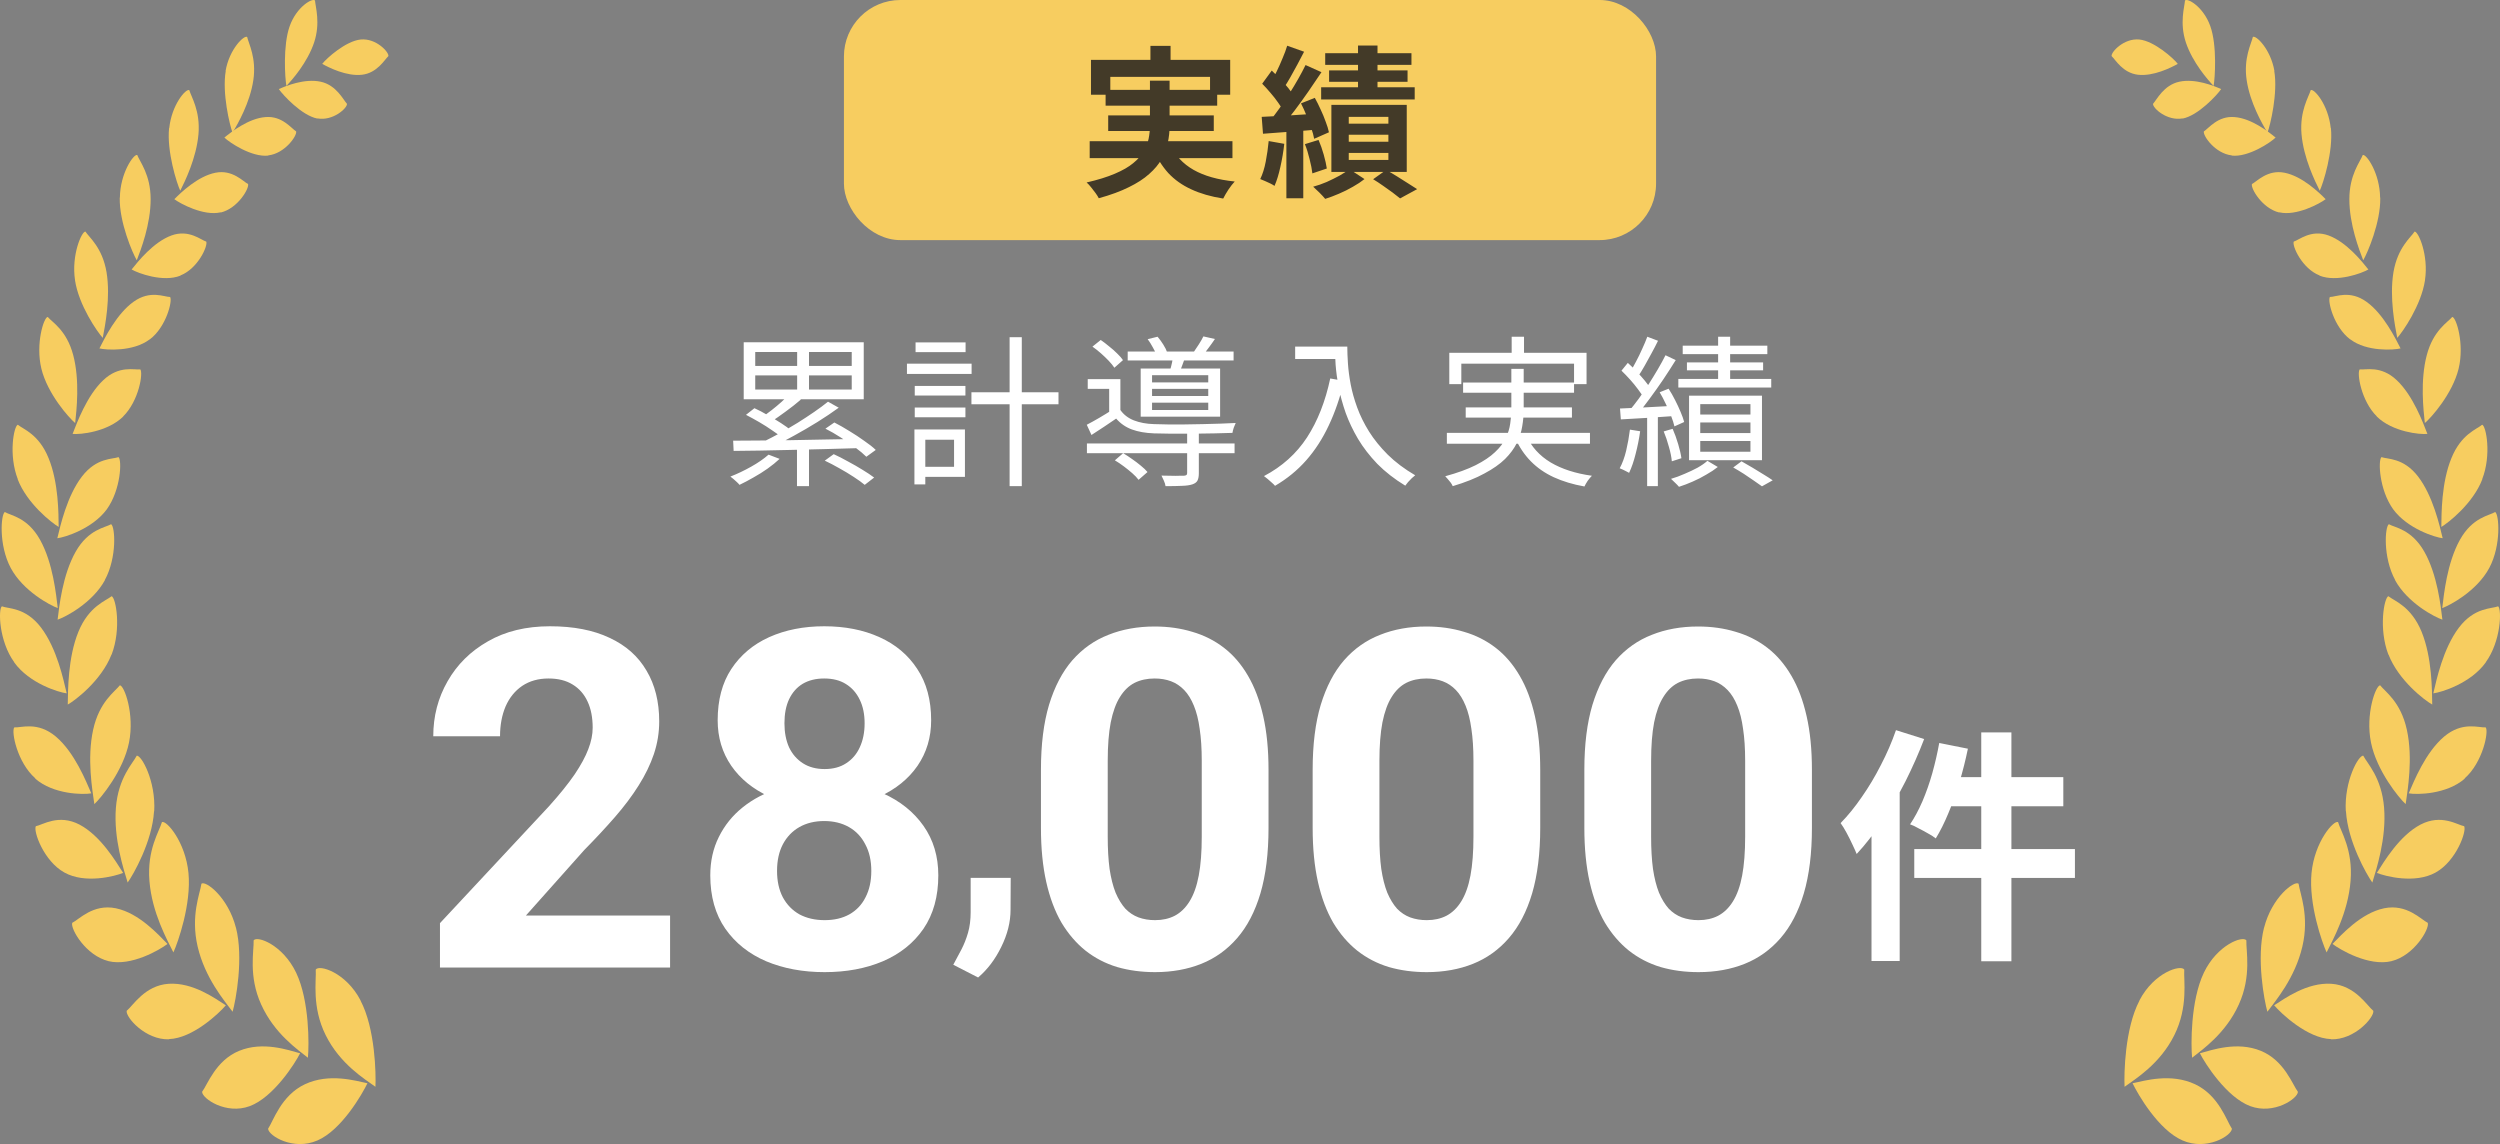 <svg width="354" height="162" viewBox="0 0 354 162" fill="none" xmlns="http://www.w3.org/2000/svg">
<rect x="0" y="0" width="354" height="162" fill="#808080" stroke="none"/>
<g clip-path="url(#clip0_1107_13482)">
<path d="M51.09 5.593C48.955 5.796 46.201 8.29 45.625 9.045C46.564 9.567 49.083 10.843 51.282 10.582C53.417 10.321 54.442 8.464 54.997 7.942C55.082 7.362 53.246 5.39 51.09 5.593Z" fill="#F7CD60"/>
<path d="M41.021 3.7C40.039 6.456 40.359 11.068 40.551 12.17C41.405 11.271 43.518 8.863 44.479 6.02C45.397 3.236 44.671 1.002 44.607 0.074C44.266 -0.332 42.003 0.944 41.021 3.7Z" fill="#F7CD60"/>
<path d="M44.949 16.793C42.729 16.358 40.061 13.457 39.484 12.616C40.509 12.152 43.156 11.079 45.419 11.572C47.639 12.065 48.6 14.124 49.133 14.705C49.176 15.314 47.148 17.17 44.928 16.764L44.949 16.793Z" fill="#F7CD60"/>
<path d="M31.965 10.046C31.431 13.15 32.52 17.704 32.925 18.778C33.651 17.588 35.402 14.543 35.871 11.352C36.341 8.219 35.209 6.188 34.996 5.231C34.569 4.941 32.477 6.942 31.943 10.046H31.965Z" fill="#F7CD60"/>
<path d="M37.986 22.032C35.637 22.293 32.478 20.175 31.773 19.479C32.734 18.696 35.189 16.752 37.601 16.578C39.95 16.375 41.273 18.203 41.935 18.609C42.084 19.218 40.334 21.742 37.986 22.003V22.032Z" fill="#F7CD60"/>
<path d="M23.943 18.129C23.601 21.436 25.032 25.961 25.523 27.005C26.184 25.7 27.807 22.393 28.105 18.999C28.383 15.692 27.081 13.72 26.803 12.762C26.334 12.501 24.306 14.822 23.964 18.158L23.943 18.129Z" fill="#F7CD60"/>
<path d="M31.263 30.061C28.85 30.641 25.477 28.814 24.688 28.204C25.627 27.247 28.018 24.956 30.494 24.462C32.928 23.969 34.422 25.71 35.127 26.058C35.319 26.667 33.675 29.51 31.263 30.09V30.061Z" fill="#F7CD60"/>
<path d="M16.955 28.008C16.891 31.489 18.769 35.84 19.367 36.855C19.943 35.376 21.331 31.779 21.331 28.211C21.331 24.73 19.794 22.903 19.431 21.945C18.94 21.771 17.019 24.498 16.976 27.979L16.955 28.008Z" fill="#F7CD60"/>
<path d="M25.557 39.028C23.102 40.014 19.516 38.679 18.641 38.157C19.537 37.026 21.736 34.27 24.276 33.342C26.753 32.443 28.439 33.98 29.208 34.212C29.464 34.822 28.012 38.041 25.557 38.999V39.028Z" fill="#F7CD60"/>
<path d="M10.623 39.693C11.156 43.232 13.782 47.003 14.55 47.844C14.871 46.162 15.682 42.13 15.084 38.533C14.486 35.023 12.629 33.63 12.095 32.789C11.562 32.76 10.089 36.125 10.623 39.664V39.693Z" fill="#F7CD60"/>
<path d="M21.187 48.058C18.86 49.828 15.039 49.567 14.078 49.335C14.804 47.913 16.512 44.432 18.924 42.721C21.272 41.038 23.258 42.054 24.09 42.054C24.453 42.576 23.535 46.318 21.208 48.058H21.187Z" fill="#F7CD60"/>
<path d="M5.861 52.214C6.736 55.782 9.767 59.176 10.643 59.901C10.835 58.132 11.326 53.896 10.365 50.27C9.426 46.731 7.376 45.629 6.757 44.875C6.202 44.933 5.007 48.675 5.861 52.214Z" fill="#F7CD60"/>
<path d="M17.454 58.974C15.213 61.178 11.306 61.556 10.281 61.44C10.9 59.844 12.309 56.015 14.615 53.84C16.878 51.693 19.034 52.418 19.866 52.302C20.293 52.795 19.674 56.769 17.433 58.974H17.454Z" fill="#F7CD60"/>
<path d="M2.501 67.857C3.824 71.309 7.325 74.035 8.307 74.615C8.286 72.759 8.307 68.35 6.877 64.869C5.49 61.446 3.269 60.779 2.522 60.141C1.967 60.315 1.177 64.405 2.522 67.857H2.501Z" fill="#F7CD60"/>
<path d="M15.119 72.124C13.091 74.879 9.163 76.098 8.117 76.214C8.544 74.444 9.483 70.238 11.597 67.482C13.668 64.785 15.93 65.046 16.784 64.727C17.275 65.133 17.126 69.339 15.119 72.124Z" fill="#F7CD60"/>
<path d="M1.517 80.419C3.268 83.697 7.111 85.728 8.178 86.105C7.943 84.19 7.516 79.752 5.68 76.445C3.887 73.225 1.517 73.022 0.685 72.5C0.13 72.819 -0.212 77.17 1.517 80.419Z" fill="#F7CD60"/>
<path d="M14.859 82.146C13.088 85.395 9.224 87.396 8.156 87.744C8.391 85.83 8.861 81.391 10.718 78.114C12.533 74.923 14.902 74.72 15.735 74.227C16.29 74.546 16.61 78.897 14.838 82.146H14.859Z" fill="#F7CD60"/>
<path d="M4.987 110.25C7.57 112.512 11.797 112.541 12.928 112.338C12.181 110.627 10.58 106.566 7.912 104.303C5.307 102.099 2.959 103.085 2.02 102.998C1.572 103.578 2.426 107.958 5.009 110.221L4.987 110.25Z" fill="#F7CD60"/>
<path d="M18.27 105.132C17.459 109.164 14.3 112.993 13.36 113.864C13.083 111.92 12.293 107.424 13.19 103.334C14.065 99.331 16.285 97.938 16.968 97.039C17.587 97.039 19.081 101.1 18.27 105.132Z" fill="#F7CD60"/>
<path d="M2.015 93.8C4.171 96.787 8.313 98.035 9.444 98.18C8.996 96.294 8.078 91.856 5.815 88.868C3.616 85.968 1.183 86.229 0.265 85.852C-0.269 86.287 -0.141 90.812 2.015 93.771V93.8Z" fill="#F7CD60"/>
<path d="M15.785 92.689C14.354 96.373 10.64 99.187 9.594 99.767C9.636 97.766 9.594 93.153 11.109 89.44C12.604 85.814 14.995 85.089 15.806 84.422C16.404 84.625 17.215 89.005 15.806 92.689H15.785Z" fill="#F7CD60"/>
<path d="M9.11 123.544C12.056 125.198 16.304 124.066 17.435 123.602C16.432 122.036 14.276 118.352 11.245 116.756C8.277 115.219 6.036 116.815 5.075 116.989C4.691 117.685 6.185 121.92 9.11 123.544Z" fill="#F7CD60"/>
<path d="M21.812 114.873C21.556 119.166 18.888 123.836 18.076 124.968C17.5 123.053 16.07 118.76 16.411 114.38C16.753 110.087 18.802 108.114 19.357 107.012C19.998 106.867 22.09 110.58 21.834 114.902L21.812 114.873Z" fill="#F7CD60"/>
<path d="M15.35 136.098C18.574 136.882 22.651 134.474 23.718 133.662C22.459 132.385 19.726 129.31 16.418 128.614C13.173 127.947 11.187 130.21 10.227 130.674C9.949 131.515 12.148 135.315 15.371 136.098H15.35Z" fill="#F7CD60"/>
<path d="M26.687 123.607C27.114 128.016 25.193 133.47 24.552 134.862C23.677 133.093 21.521 129.264 21.158 124.738C20.795 120.329 22.567 117.689 22.93 116.413C23.549 116.094 26.26 119.198 26.687 123.607Z" fill="#F7CD60"/>
<path d="M23.934 147.137C27.307 147.021 31.043 143.453 31.982 142.351C30.53 141.423 27.328 139.073 23.87 139.305C20.497 139.537 18.832 142.409 17.935 143.134C17.786 144.033 20.582 147.282 23.955 147.166L23.934 147.137Z" fill="#F7CD60"/>
<path d="M33.409 131.342C34.519 135.664 33.388 141.669 32.939 143.264C31.787 141.727 29.033 138.507 27.987 134.04C26.962 129.66 28.328 126.527 28.52 125.134C29.097 124.641 32.299 127.02 33.409 131.371V131.342Z" fill="#F7CD60"/>
<path d="M35.363 156.629C38.715 155.382 41.767 150.596 42.493 149.145C40.871 148.71 37.263 147.405 33.869 148.797C30.538 150.161 29.386 153.583 28.617 154.599C28.617 155.556 32.011 157.877 35.363 156.629Z" fill="#F7CD60"/>
<path d="M41.935 137.738C43.835 141.712 43.771 148.036 43.6 149.776C42.17 148.645 38.84 146.353 36.982 142.234C35.147 138.202 35.979 134.605 35.915 133.155C36.406 132.459 40.035 133.764 41.935 137.738Z" fill="#F7CD60"/>
<path d="M44.963 161.481C48.379 160.002 51.303 154.896 52.029 153.388C50.343 153.04 46.628 151.908 43.17 153.533C39.797 155.128 38.708 158.725 37.961 159.828C38.004 160.814 41.547 162.989 44.963 161.481Z" fill="#F7CD60"/>
<path d="M51.049 141.677C53.141 145.651 53.247 152.091 53.162 153.89C51.646 152.787 48.167 150.699 46.117 146.58C44.111 142.548 44.815 138.806 44.708 137.297C45.178 136.543 48.978 137.674 51.049 141.648V141.677Z" fill="#F7CD60"/>
</g>
<rect x="119.5" width="115" height="34" rx="8" fill="#F7CD60"/>
<path d="M162.901 6.496H165.753V10.153H162.901V6.496ZM154.483 8.474H174.194V13.419H171.342V10.889H157.22V13.419H154.483V8.474ZM156.553 12.729H172.354V14.96H156.553V12.729ZM154.299 19.997H174.516V22.389H154.299V19.997ZM156.921 16.34H171.871V18.548H156.921V16.34ZM165.707 20.48C166.397 21.998 167.493 23.186 168.996 24.045C170.499 24.904 172.446 25.456 174.838 25.701C174.562 25.992 174.263 26.376 173.941 26.851C173.634 27.326 173.389 27.748 173.205 28.116C171.457 27.84 169.947 27.403 168.674 26.805C167.401 26.222 166.32 25.456 165.431 24.505C164.557 23.539 163.829 22.374 163.246 21.009L165.707 20.48ZM162.832 11.418H165.615V17.812C165.615 18.609 165.531 19.407 165.362 20.204C165.209 21.001 164.917 21.776 164.488 22.527C164.074 23.263 163.484 23.968 162.717 24.643C161.966 25.318 161.007 25.939 159.842 26.506C158.677 27.089 157.258 27.61 155.587 28.07C155.48 27.855 155.326 27.61 155.127 27.334C154.943 27.073 154.736 26.805 154.506 26.529C154.291 26.253 154.077 26.023 153.862 25.839C155.457 25.471 156.791 25.057 157.864 24.597C158.953 24.137 159.819 23.639 160.463 23.102C161.122 22.565 161.621 22.006 161.958 21.423C162.295 20.825 162.525 20.227 162.648 19.629C162.771 19.016 162.832 18.395 162.832 17.766V11.418ZM192.295 6.45H195.055V13.81H192.295V6.45ZM187.649 7.531H199.862V9.187H187.649V7.531ZM188.201 9.969H199.31V11.579H188.201V9.969ZM187.074 12.361H200.322V14.086H187.074V12.361ZM190.984 19.077V20.066H196.596V19.077H190.984ZM190.984 21.653V22.642H196.596V21.653H190.984ZM190.984 16.547V17.513H196.596V16.547H190.984ZM188.523 14.845H199.195V24.344H188.523V14.845ZM194.434 25.379L196.274 24.068C196.78 24.344 197.301 24.651 197.838 24.988C198.39 25.325 198.911 25.655 199.402 25.977C199.893 26.284 200.314 26.552 200.667 26.782L198.252 28.093C197.976 27.863 197.623 27.587 197.194 27.265C196.765 26.958 196.312 26.636 195.837 26.299C195.362 25.962 194.894 25.655 194.434 25.379ZM191.076 23.953L193.215 25.356C192.755 25.724 192.211 26.084 191.582 26.437C190.953 26.805 190.294 27.135 189.604 27.426C188.929 27.717 188.278 27.963 187.649 28.162C187.45 27.917 187.181 27.625 186.844 27.288C186.522 26.966 186.223 26.682 185.947 26.437C186.576 26.268 187.212 26.046 187.856 25.77C188.5 25.479 189.106 25.18 189.673 24.873C190.24 24.551 190.708 24.244 191.076 23.953ZM182.267 6.473L184.659 7.324C184.352 7.922 184.03 8.535 183.693 9.164C183.356 9.777 183.026 10.375 182.704 10.958C182.382 11.525 182.075 12.024 181.784 12.453L179.944 11.694C180.22 11.219 180.504 10.682 180.795 10.084C181.086 9.486 181.362 8.865 181.623 8.221C181.899 7.577 182.114 6.994 182.267 6.473ZM184.866 9.21L187.12 10.222C186.553 11.081 185.939 11.985 185.28 12.936C184.621 13.887 183.961 14.799 183.302 15.673C182.643 16.547 182.014 17.314 181.416 17.973L179.829 17.099C180.258 16.578 180.703 15.995 181.163 15.351C181.638 14.692 182.098 14.009 182.543 13.304C183.003 12.583 183.432 11.87 183.831 11.165C184.23 10.46 184.575 9.808 184.866 9.21ZM178.725 11.855L180.082 9.992C180.465 10.36 180.864 10.759 181.278 11.188C181.692 11.617 182.075 12.047 182.428 12.476C182.781 12.905 183.041 13.304 183.21 13.672L181.738 15.765C181.569 15.397 181.316 14.983 180.979 14.523C180.657 14.063 180.297 13.603 179.898 13.143C179.499 12.668 179.108 12.238 178.725 11.855ZM184.222 14.638L186.177 13.856C186.468 14.377 186.744 14.929 187.005 15.512C187.281 16.095 187.519 16.67 187.718 17.237C187.933 17.789 188.086 18.287 188.178 18.732L186.085 19.652C186.008 19.207 185.87 18.701 185.671 18.134C185.487 17.551 185.265 16.961 185.004 16.363C184.759 15.75 184.498 15.175 184.222 14.638ZM178.656 16.547C179.683 16.501 180.895 16.44 182.29 16.363C183.685 16.271 185.104 16.179 186.545 16.087L186.591 18.341C185.226 18.464 183.862 18.571 182.497 18.663C181.148 18.755 179.929 18.847 178.84 18.939L178.656 16.547ZM184.774 20.411L186.706 19.813C186.982 20.442 187.227 21.139 187.442 21.906C187.657 22.673 187.802 23.324 187.879 23.861L185.832 24.551C185.771 23.984 185.64 23.317 185.441 22.55C185.257 21.768 185.035 21.055 184.774 20.411ZM179.645 19.974L181.853 20.365C181.73 21.469 181.546 22.558 181.301 23.631C181.071 24.689 180.795 25.586 180.473 26.322C180.32 26.215 180.12 26.1 179.875 25.977C179.63 25.854 179.377 25.739 179.116 25.632C178.855 25.509 178.633 25.417 178.449 25.356C178.786 24.666 179.047 23.838 179.231 22.872C179.415 21.906 179.553 20.94 179.645 19.974ZM182.152 17.789H184.544V28.07H182.152V17.789Z" fill="#433A28"/>
<path d="M112.876 49.06H114.555V55.799H112.876V49.06ZM112.853 62.883H114.555V68.84H112.853V62.883ZM111.818 55.822L113.405 56.581C112.746 57.148 112.025 57.716 111.243 58.283C110.476 58.85 109.771 59.341 109.127 59.755L107.908 59.065C108.337 58.774 108.79 58.444 109.265 58.076C109.756 57.693 110.223 57.302 110.668 56.903C111.113 56.504 111.496 56.144 111.818 55.822ZM117.246 56.88L118.764 57.731C117.859 58.39 116.855 59.065 115.751 59.755C114.662 60.43 113.558 61.074 112.439 61.687C111.335 62.3 110.285 62.845 109.288 63.32L108.161 62.515C108.882 62.162 109.648 61.764 110.461 61.319C111.289 60.859 112.117 60.376 112.945 59.87C113.773 59.349 114.555 58.835 115.291 58.329C116.027 57.823 116.679 57.34 117.246 56.88ZM105.631 58.743L106.827 57.8C107.44 58.076 108.069 58.406 108.713 58.789C109.372 59.157 110.001 59.533 110.599 59.916C111.197 60.299 111.688 60.66 112.071 60.997L110.783 62.009C110.415 61.687 109.94 61.334 109.357 60.951C108.79 60.552 108.176 60.161 107.517 59.778C106.858 59.395 106.229 59.05 105.631 58.743ZM116.878 60.698L118.143 59.824C118.833 60.177 119.546 60.583 120.282 61.043C121.018 61.488 121.716 61.948 122.375 62.423C123.05 62.883 123.594 63.312 124.008 63.711L122.674 64.677C122.275 64.278 121.754 63.841 121.11 63.366C120.466 62.891 119.776 62.415 119.04 61.94C118.304 61.465 117.583 61.051 116.878 60.698ZM116.786 65.229L118.051 64.309C118.695 64.6 119.37 64.945 120.075 65.344C120.796 65.727 121.478 66.118 122.122 66.517C122.781 66.916 123.333 67.284 123.778 67.621L122.444 68.656C122.045 68.319 121.524 67.943 120.88 67.529C120.251 67.115 119.577 66.709 118.856 66.31C118.135 65.896 117.445 65.536 116.786 65.229ZM103.814 62.4C104.887 62.4 106.099 62.392 107.448 62.377C108.813 62.362 110.269 62.346 111.818 62.331C113.382 62.3 114.984 62.27 116.625 62.239C118.281 62.208 119.929 62.178 121.57 62.147L121.478 63.458C119.868 63.504 118.25 63.55 116.625 63.596C115.015 63.627 113.436 63.665 111.887 63.711C110.354 63.742 108.905 63.772 107.54 63.803C106.175 63.818 104.956 63.834 103.883 63.849L103.814 62.4ZM108.828 64.378L110.392 64.976C109.901 65.436 109.334 65.896 108.69 66.356C108.061 66.801 107.402 67.215 106.712 67.598C106.022 67.997 105.355 68.349 104.711 68.656C104.634 68.549 104.512 68.418 104.343 68.265C104.19 68.112 104.029 67.966 103.86 67.828C103.691 67.69 103.546 67.575 103.423 67.483C104.404 67.1 105.386 66.632 106.367 66.08C107.348 65.528 108.169 64.961 108.828 64.378ZM106.942 53.154V55.155H120.604V53.154H106.942ZM106.942 49.842V51.82H120.604V49.842H106.942ZM105.309 48.462H122.306V56.535H105.309V48.462ZM137.555 55.546H149.883V57.248H137.555V55.546ZM142.96 47.749H144.685V68.84H142.96V47.749ZM129.528 54.649H136.704V56.006H129.528V54.649ZM129.643 48.485H136.727V49.865H129.643V48.485ZM129.528 57.708H136.704V59.088H129.528V57.708ZM128.424 51.498H137.578V52.947H128.424V51.498ZM130.333 60.813H136.635V67.529H130.333V66.103H135.094V62.262H130.333V60.813ZM129.482 60.813H131.023V68.587H129.482V60.813ZM153.908 62.791H174.815V64.171H153.908V62.791ZM159.681 49.773H174.677V51.038H159.681V49.773ZM168.099 61.204H169.755V67C169.755 67.445 169.694 67.79 169.571 68.035C169.448 68.28 169.203 68.464 168.835 68.587C168.467 68.71 167.976 68.779 167.363 68.794C166.765 68.825 165.991 68.84 165.04 68.84C165.009 68.61 164.933 68.357 164.81 68.081C164.703 67.82 164.588 67.575 164.465 67.345C164.956 67.36 165.416 67.368 165.845 67.368C166.274 67.383 166.642 67.383 166.949 67.368C167.271 67.368 167.493 67.368 167.616 67.368C167.815 67.353 167.946 67.314 168.007 67.253C168.068 67.207 168.099 67.115 168.099 66.977V61.204ZM157.864 65.183L159.037 64.171C159.451 64.416 159.873 64.692 160.302 64.999C160.747 65.306 161.161 65.62 161.544 65.942C161.943 66.264 162.257 66.563 162.487 66.839L161.222 67.943C161.007 67.652 160.708 67.337 160.325 67C159.957 66.678 159.558 66.356 159.129 66.034C158.7 65.712 158.278 65.428 157.864 65.183ZM154.69 49.083L155.863 48.14C156.246 48.401 156.637 48.7 157.036 49.037C157.45 49.359 157.833 49.696 158.186 50.049C158.539 50.386 158.815 50.701 159.014 50.992L157.795 52.073C157.596 51.766 157.327 51.437 156.99 51.084C156.653 50.731 156.285 50.379 155.886 50.026C155.487 49.673 155.089 49.359 154.69 49.083ZM162.51 48.025L163.913 47.68C164.189 48.002 164.457 48.37 164.718 48.784C164.979 49.198 165.163 49.566 165.27 49.888L163.775 50.302C163.668 49.995 163.491 49.627 163.246 49.198C163.016 48.769 162.771 48.378 162.51 48.025ZM163.131 55.063V56.075H171.089V55.063H163.131ZM163.131 57.018V58.053H171.089V57.018H163.131ZM163.131 53.131V54.143H171.089V53.131H163.131ZM161.521 52.188H172.768V58.996H161.521V52.188ZM158.646 53.683V58.628H157.059V55.063H154.023V53.683H158.646ZM166.167 50.233L167.892 50.394C167.739 50.823 167.585 51.245 167.432 51.659C167.294 52.058 167.164 52.403 167.041 52.694L165.661 52.487C165.768 52.15 165.868 51.766 165.96 51.337C166.052 50.908 166.121 50.54 166.167 50.233ZM170.399 47.634L172.032 48.002C171.756 48.416 171.472 48.815 171.181 49.198C170.905 49.581 170.637 49.919 170.376 50.21L169.019 49.865C169.249 49.543 169.494 49.175 169.755 48.761C170.031 48.332 170.246 47.956 170.399 47.634ZM158.646 58.053C159.106 58.712 159.742 59.203 160.555 59.525C161.383 59.847 162.326 60.023 163.384 60.054C163.921 60.069 164.565 60.085 165.316 60.1C166.067 60.1 166.88 60.1 167.754 60.1C168.628 60.085 169.502 60.069 170.376 60.054C171.265 60.039 172.101 60.016 172.883 59.985C173.68 59.954 174.378 59.924 174.976 59.893C174.899 60.062 174.807 60.284 174.7 60.56C174.608 60.836 174.547 61.081 174.516 61.296C173.811 61.327 172.967 61.35 171.986 61.365C171.005 61.38 169.977 61.396 168.904 61.411C167.846 61.411 166.834 61.411 165.868 61.411C164.902 61.396 164.082 61.38 163.407 61.365C162.196 61.319 161.153 61.135 160.279 60.813C159.405 60.491 158.661 59.977 158.048 59.272C157.496 59.655 156.929 60.039 156.346 60.422C155.763 60.805 155.165 61.196 154.552 61.595L153.885 60.146C154.422 59.87 155.004 59.548 155.633 59.18C156.262 58.812 156.875 58.436 157.473 58.053H158.646ZM183.394 49.083H189.903V50.831H183.394V49.083ZM189.029 49.083H190.777C190.777 49.758 190.808 50.555 190.869 51.475C190.93 52.395 191.061 53.384 191.26 54.442C191.459 55.485 191.766 56.573 192.18 57.708C192.594 58.843 193.154 59.977 193.859 61.112C194.564 62.231 195.446 63.32 196.504 64.378C197.577 65.436 198.873 66.41 200.391 67.299C200.268 67.406 200.107 67.544 199.908 67.713C199.724 67.897 199.548 68.081 199.379 68.265C199.226 68.464 199.095 68.633 198.988 68.771C197.455 67.836 196.136 66.808 195.032 65.689C193.943 64.554 193.031 63.374 192.295 62.147C191.574 60.92 190.992 59.694 190.547 58.467C190.118 57.225 189.788 56.029 189.558 54.879C189.343 53.714 189.198 52.633 189.121 51.636C189.06 50.639 189.029 49.788 189.029 49.083ZM188.362 53.591L190.317 53.936C189.765 56.267 189.044 58.367 188.155 60.238C187.281 62.109 186.215 63.757 184.958 65.183C183.716 66.594 182.244 67.797 180.542 68.794C180.45 68.671 180.304 68.526 180.105 68.357C179.921 68.188 179.722 68.012 179.507 67.828C179.308 67.659 179.131 67.521 178.978 67.414C181.539 66.065 183.57 64.24 185.073 61.94C186.576 59.625 187.672 56.842 188.362 53.591ZM214.053 47.68H215.801V51.038H214.053V47.68ZM205.221 49.957H224.656V54.396H222.885V51.498H206.923V54.396H205.221V49.957ZM207.176 54.166H222.885V55.615H207.176V54.166ZM204.876 61.296H225.139V62.837H204.876V61.296ZM207.544 57.685H222.586V59.134H207.544V57.685ZM216.123 61.664C216.844 63.259 217.994 64.531 219.573 65.482C221.152 66.417 223.1 67.046 225.415 67.368C225.231 67.552 225.032 67.79 224.817 68.081C224.618 68.388 224.464 68.656 224.357 68.886C222.732 68.595 221.283 68.158 220.01 67.575C218.753 66.992 217.672 66.241 216.767 65.321C215.862 64.401 215.126 63.305 214.559 62.032L216.123 61.664ZM214.007 52.234H215.755V57.984C215.755 58.766 215.686 59.556 215.548 60.353C215.425 61.15 215.172 61.94 214.789 62.722C214.406 63.504 213.846 64.263 213.11 64.999C212.374 65.72 211.4 66.402 210.189 67.046C208.993 67.705 207.498 68.303 205.704 68.84C205.658 68.717 205.574 68.564 205.451 68.38C205.328 68.211 205.19 68.043 205.037 67.874C204.899 67.705 204.769 67.56 204.646 67.437C206.379 66.962 207.812 66.44 208.947 65.873C210.097 65.29 211.009 64.677 211.684 64.033C212.374 63.389 212.88 62.73 213.202 62.055C213.539 61.365 213.754 60.675 213.846 59.985C213.953 59.295 214.007 58.62 214.007 57.961V52.234ZM243.286 47.68H244.988V54.672H243.286V47.68ZM238.272 48.945H250.255V50.141H238.272V48.945ZM238.87 51.314H249.657V52.441H238.87V51.314ZM237.651 53.66H250.807V54.879H237.651V53.66ZM240.756 59.824V61.319H247.863V59.824H240.756ZM240.756 62.446V63.964H247.863V62.446H240.756ZM240.756 57.225V58.697H247.863V57.225H240.756ZM239.169 56.029H249.496V65.16H239.169V56.029ZM245.425 66.195L246.598 65.321C247.119 65.612 247.648 65.919 248.185 66.241C248.722 66.563 249.235 66.877 249.726 67.184C250.232 67.491 250.661 67.767 251.014 68.012L249.496 68.863C249.174 68.633 248.791 68.365 248.346 68.058C247.901 67.751 247.426 67.429 246.92 67.092C246.414 66.77 245.916 66.471 245.425 66.195ZM241.768 65.252L243.24 66.126C242.78 66.494 242.236 66.854 241.607 67.207C240.994 67.575 240.35 67.905 239.675 68.196C239.016 68.487 238.372 68.733 237.743 68.932C237.605 68.763 237.421 68.572 237.191 68.357C236.976 68.142 236.785 67.958 236.616 67.805C237.245 67.621 237.889 67.383 238.548 67.092C239.207 66.816 239.821 66.525 240.388 66.218C240.955 65.896 241.415 65.574 241.768 65.252ZM233.258 47.68L234.776 48.255C234.5 48.822 234.193 49.413 233.856 50.026C233.534 50.639 233.204 51.237 232.867 51.82C232.545 52.387 232.238 52.886 231.947 53.315L230.751 52.786C231.042 52.341 231.341 51.82 231.648 51.222C231.97 50.624 232.269 50.011 232.545 49.382C232.836 48.753 233.074 48.186 233.258 47.68ZM235.834 50.302L237.283 50.992C236.762 51.835 236.179 52.74 235.535 53.706C234.891 54.657 234.239 55.577 233.58 56.466C232.936 57.355 232.323 58.13 231.74 58.789L230.682 58.191C231.111 57.685 231.564 57.11 232.039 56.466C232.514 55.807 232.982 55.124 233.442 54.419C233.902 53.698 234.339 52.985 234.753 52.28C235.167 51.575 235.527 50.915 235.834 50.302ZM229.601 52.487L230.498 51.383C230.912 51.751 231.326 52.157 231.74 52.602C232.169 53.047 232.56 53.484 232.913 53.913C233.266 54.342 233.542 54.733 233.741 55.086L232.775 56.374C232.576 56.006 232.3 55.592 231.947 55.132C231.61 54.672 231.234 54.212 230.82 53.752C230.406 53.292 230 52.87 229.601 52.487ZM235.006 55.546L236.271 55.04C236.593 55.531 236.9 56.067 237.191 56.65C237.482 57.217 237.743 57.777 237.973 58.329C238.203 58.866 238.372 59.341 238.479 59.755L237.099 60.376C237.007 59.962 236.854 59.479 236.639 58.927C236.424 58.36 236.171 57.785 235.88 57.202C235.604 56.604 235.313 56.052 235.006 55.546ZM229.394 57.846C230.391 57.8 231.571 57.746 232.936 57.685C234.316 57.608 235.727 57.532 237.168 57.455V58.904C235.788 58.996 234.431 59.088 233.097 59.18C231.763 59.257 230.567 59.326 229.509 59.387L229.394 57.846ZM235.581 61.089L236.846 60.721C237.137 61.38 237.398 62.101 237.628 62.883C237.858 63.65 238.011 64.317 238.088 64.884L236.731 65.321C236.685 64.754 236.547 64.071 236.317 63.274C236.102 62.477 235.857 61.748 235.581 61.089ZM230.797 60.836L232.246 61.066C232.093 62.155 231.878 63.228 231.602 64.286C231.341 65.329 231.035 66.218 230.682 66.954C230.59 66.893 230.46 66.824 230.291 66.747C230.122 66.655 229.954 66.571 229.785 66.494C229.616 66.417 229.471 66.356 229.348 66.31C229.731 65.605 230.038 64.769 230.268 63.803C230.498 62.822 230.674 61.833 230.797 60.836ZM233.235 58.536H234.753V68.84H233.235V58.536Z" fill="white"/>
<path d="M94.883 129.639V137H62.299V130.719L77.707 114.198C79.256 112.475 80.477 110.959 81.372 109.65C82.266 108.32 82.909 107.131 83.302 106.084C83.716 105.016 83.923 104.002 83.923 103.042C83.923 101.603 83.683 100.37 83.204 99.345C82.724 98.298 82.015 97.491 81.077 96.924C80.161 96.357 79.027 96.074 77.675 96.074C76.235 96.074 74.992 96.423 73.945 97.121C72.92 97.819 72.135 98.789 71.59 100.032C71.066 101.275 70.805 102.682 70.805 104.252H61.35C61.35 101.417 62.026 98.822 63.378 96.466C64.731 94.089 66.639 92.203 69.103 90.807C71.568 89.389 74.491 88.68 77.871 88.68C81.208 88.68 84.022 89.225 86.311 90.316C88.623 91.385 90.368 92.933 91.546 94.961C92.745 96.968 93.345 99.367 93.345 102.159C93.345 103.729 93.094 105.267 92.593 106.771C92.091 108.255 91.371 109.738 90.434 111.221C89.518 112.682 88.405 114.165 87.097 115.67C85.788 117.175 84.338 118.734 82.746 120.348L74.469 129.639H94.883ZM132.865 123.947C132.865 126.935 132.167 129.454 130.771 131.504C129.375 133.532 127.456 135.07 125.013 136.117C122.592 137.142 119.844 137.654 116.769 137.654C113.694 137.654 110.935 137.142 108.492 136.117C106.049 135.07 104.119 133.532 102.702 131.504C101.284 129.454 100.575 126.935 100.575 123.947C100.575 121.94 100.979 120.13 101.786 118.516C102.593 116.88 103.716 115.485 105.155 114.329C106.617 113.151 108.329 112.257 110.292 111.646C112.254 111.014 114.392 110.697 116.704 110.697C119.801 110.697 122.57 111.243 125.013 112.333C127.456 113.424 129.375 114.961 130.771 116.946C132.167 118.931 132.865 121.264 132.865 123.947ZM123.377 123.325C123.377 121.864 123.094 120.61 122.527 119.563C121.982 118.494 121.207 117.676 120.204 117.109C119.201 116.542 118.034 116.259 116.704 116.259C115.373 116.259 114.206 116.542 113.203 117.109C112.2 117.676 111.415 118.494 110.848 119.563C110.302 120.61 110.03 121.864 110.03 123.325C110.03 124.765 110.302 126.008 110.848 127.055C111.415 128.102 112.2 128.909 113.203 129.476C114.228 130.021 115.417 130.293 116.769 130.293C118.121 130.293 119.288 130.021 120.27 129.476C121.273 128.909 122.036 128.102 122.56 127.055C123.105 126.008 123.377 124.765 123.377 123.325ZM131.851 101.995C131.851 104.416 131.207 106.564 129.92 108.44C128.634 110.294 126.845 111.744 124.555 112.791C122.287 113.838 119.692 114.361 116.769 114.361C113.825 114.361 111.208 113.838 108.917 112.791C106.627 111.744 104.839 110.294 103.552 108.44C102.265 106.564 101.622 104.416 101.622 101.995C101.622 99.116 102.265 96.695 103.552 94.732C104.861 92.748 106.649 91.243 108.917 90.218C111.208 89.193 113.803 88.68 116.704 88.68C119.648 88.68 122.254 89.193 124.522 90.218C126.812 91.243 128.601 92.748 129.888 94.732C131.196 96.695 131.851 99.116 131.851 101.995ZM122.429 102.42C122.429 101.134 122.2 100.021 121.742 99.084C121.284 98.124 120.629 97.382 119.779 96.859C118.95 96.335 117.925 96.074 116.704 96.074C115.526 96.074 114.512 96.325 113.661 96.826C112.832 97.328 112.189 98.058 111.731 99.018C111.295 99.956 111.077 101.09 111.077 102.42C111.077 103.707 111.295 104.841 111.731 105.823C112.189 106.782 112.843 107.535 113.694 108.08C114.544 108.625 115.569 108.898 116.769 108.898C117.969 108.898 118.983 108.625 119.812 108.08C120.662 107.535 121.306 106.782 121.742 105.823C122.2 104.841 122.429 103.707 122.429 102.42Z" fill="white"/>
<path d="M143.117 124.305L143.094 128.828C143.094 130.562 142.656 132.312 141.781 134.078C140.922 135.844 139.828 137.289 138.5 138.414L134.984 136.609C135.375 135.891 135.758 135.172 136.133 134.453C136.508 133.734 136.82 132.945 137.07 132.086C137.32 131.227 137.445 130.25 137.445 129.156V124.305H143.117Z" fill="white"/>
<path d="M179.623 108.996V117.24C179.623 120.817 179.241 123.903 178.478 126.499C177.715 129.072 176.613 131.188 175.174 132.845C173.756 134.481 172.066 135.691 170.103 136.477C168.14 137.262 165.959 137.654 163.56 137.654C161.641 137.654 159.852 137.414 158.195 136.935C156.537 136.433 155.043 135.659 153.713 134.612C152.404 133.565 151.27 132.245 150.311 130.653C149.373 129.039 148.653 127.12 148.151 124.896C147.65 122.671 147.399 120.119 147.399 117.24V108.996C147.399 105.419 147.781 102.355 148.544 99.803C149.329 97.23 150.431 95.125 151.848 93.489C153.288 91.853 154.989 90.654 156.952 89.891C158.915 89.106 161.096 88.713 163.495 88.713C165.414 88.713 167.191 88.964 168.827 89.465C170.485 89.945 171.979 90.698 173.309 91.723C174.639 92.748 175.774 94.067 176.711 95.681C177.649 97.273 178.369 99.182 178.871 101.406C179.372 103.609 179.623 106.139 179.623 108.996ZM170.168 118.483V107.72C170.168 105.997 170.07 104.492 169.874 103.206C169.7 101.919 169.427 100.828 169.056 99.934C168.685 99.018 168.227 98.276 167.682 97.71C167.137 97.142 166.515 96.728 165.817 96.466C165.119 96.205 164.345 96.074 163.495 96.074C162.426 96.074 161.477 96.281 160.648 96.695C159.841 97.11 159.154 97.775 158.587 98.691C158.02 99.585 157.584 100.785 157.279 102.29C156.995 103.773 156.854 105.583 156.854 107.72V118.483C156.854 120.206 156.941 121.722 157.115 123.031C157.312 124.339 157.595 125.463 157.966 126.4C158.358 127.316 158.816 128.069 159.34 128.658C159.885 129.225 160.507 129.639 161.205 129.901C161.924 130.163 162.709 130.293 163.56 130.293C164.607 130.293 165.534 130.086 166.341 129.672C167.17 129.236 167.868 128.56 168.435 127.644C169.023 126.706 169.46 125.484 169.743 123.979C170.027 122.475 170.168 120.643 170.168 118.483ZM218.096 108.996V117.24C218.096 120.817 217.714 123.903 216.951 126.499C216.187 129.072 215.086 131.188 213.646 132.845C212.229 134.481 210.539 135.691 208.576 136.477C206.613 137.262 204.432 137.654 202.033 137.654C200.113 137.654 198.325 137.414 196.667 136.935C195.01 136.433 193.516 135.659 192.186 134.612C190.877 133.565 189.743 132.245 188.783 130.653C187.845 129.039 187.126 127.12 186.624 124.896C186.122 122.671 185.872 120.119 185.872 117.24V108.996C185.872 105.419 186.253 102.355 187.017 99.803C187.802 97.23 188.903 95.125 190.321 93.489C191.76 91.853 193.461 90.654 195.424 89.891C197.387 89.106 199.568 88.713 201.967 88.713C203.887 88.713 205.664 88.964 207.3 89.465C208.957 89.945 210.451 90.698 211.782 91.723C213.112 92.748 214.246 94.067 215.184 95.681C216.122 97.273 216.842 99.182 217.343 101.406C217.845 103.609 218.096 106.139 218.096 108.996ZM208.641 118.483V107.72C208.641 105.997 208.543 104.492 208.347 103.206C208.172 101.919 207.9 100.828 207.529 99.934C207.158 99.018 206.7 98.276 206.155 97.71C205.61 97.142 204.988 96.728 204.29 96.466C203.592 96.205 202.818 96.074 201.967 96.074C200.899 96.074 199.95 96.281 199.121 96.695C198.314 97.11 197.627 97.775 197.06 98.691C196.493 99.585 196.057 100.785 195.751 102.29C195.468 103.773 195.326 105.583 195.326 107.72V118.483C195.326 120.206 195.413 121.722 195.588 123.031C195.784 124.339 196.068 125.463 196.438 126.4C196.831 127.316 197.289 128.069 197.812 128.658C198.358 129.225 198.979 129.639 199.677 129.901C200.397 130.163 201.182 130.293 202.033 130.293C203.08 130.293 204.007 130.086 204.813 129.672C205.642 129.236 206.34 128.56 206.907 127.644C207.496 126.706 207.932 125.484 208.216 123.979C208.499 122.475 208.641 120.643 208.641 118.483ZM256.568 108.996V117.24C256.568 120.817 256.187 123.903 255.423 126.499C254.66 129.072 253.559 131.188 252.119 132.845C250.701 134.481 249.011 135.691 247.048 136.477C245.085 137.262 242.904 137.654 240.505 137.654C238.586 137.654 236.798 137.414 235.14 136.935C233.483 136.433 231.989 135.659 230.658 134.612C229.35 133.565 228.215 132.245 227.256 130.653C226.318 129.039 225.598 127.12 225.097 124.896C224.595 122.671 224.344 120.119 224.344 117.24V108.996C224.344 105.419 224.726 102.355 225.489 99.803C226.274 97.23 227.376 95.125 228.793 93.489C230.233 91.853 231.934 90.654 233.897 89.891C235.86 89.106 238.041 88.713 240.44 88.713C242.359 88.713 244.137 88.964 245.772 89.465C247.43 89.945 248.924 90.698 250.254 91.723C251.585 92.748 252.719 94.067 253.657 95.681C254.595 97.273 255.314 99.182 255.816 101.406C256.318 103.609 256.568 106.139 256.568 108.996ZM247.114 118.483V107.72C247.114 105.997 247.016 104.492 246.819 103.206C246.645 101.919 246.372 100.828 246.001 99.934C245.631 99.018 245.173 98.276 244.627 97.71C244.082 97.142 243.461 96.728 242.763 96.466C242.065 96.205 241.291 96.074 240.44 96.074C239.371 96.074 238.423 96.281 237.594 96.695C236.787 97.11 236.1 97.775 235.533 98.691C234.966 99.585 234.529 100.785 234.224 102.29C233.941 103.773 233.799 105.583 233.799 107.72V118.483C233.799 120.206 233.886 121.722 234.061 123.031C234.257 124.339 234.54 125.463 234.911 126.4C235.304 127.316 235.762 128.069 236.285 128.658C236.83 129.225 237.452 129.639 238.15 129.901C238.87 130.163 239.655 130.293 240.505 130.293C241.552 130.293 242.479 130.086 243.286 129.672C244.115 129.236 244.813 128.56 245.38 127.644C245.969 126.706 246.405 125.484 246.688 123.979C246.972 122.475 247.114 120.643 247.114 118.483Z" fill="white"/>
<path d="M280.545 103.705H284.815V136.115H280.545V103.705ZM274.595 105.21L278.655 106.015C278.328 107.602 277.932 109.177 277.465 110.74C276.998 112.303 276.473 113.773 275.89 115.15C275.33 116.503 274.735 117.693 274.105 118.72C273.848 118.51 273.487 118.277 273.02 118.02C272.577 117.763 272.122 117.518 271.655 117.285C271.212 117.028 270.815 116.842 270.465 116.725C271.095 115.792 271.678 114.707 272.215 113.47C272.752 112.21 273.218 110.88 273.615 109.48C274.012 108.057 274.338 106.633 274.595 105.21ZM275.96 110.04H292.165V114.17H274.91L275.96 110.04ZM271.06 120.225H293.81V124.32H271.06V120.225ZM268.47 103.39L272.46 104.65C271.713 106.61 270.838 108.593 269.835 110.6C268.832 112.583 267.735 114.462 266.545 116.235C265.378 118.008 264.165 119.572 262.905 120.925C262.765 120.575 262.567 120.132 262.31 119.595C262.053 119.035 261.773 118.475 261.47 117.915C261.167 117.355 260.887 116.9 260.63 116.55C261.68 115.477 262.683 114.24 263.64 112.84C264.62 111.44 265.518 109.935 266.335 108.325C267.175 106.715 267.887 105.07 268.47 103.39ZM265.005 113.085L268.995 109.095V109.13V136.08H265.005V113.085Z" fill="white"/>
<g clip-path="url(#clip1_1107_13482)">
<path d="M302.91 5.593C305.045 5.796 307.799 8.29 308.375 9.045C307.436 9.567 304.917 10.843 302.718 10.582C300.583 10.321 299.558 8.464 299.003 7.942C298.918 7.362 300.754 5.39 302.91 5.593Z" fill="#F7CD60"/>
<path d="M312.979 3.7C313.961 6.456 313.641 11.068 313.449 12.17C312.595 11.271 310.482 8.863 309.521 6.02C308.603 3.236 309.329 1.002 309.393 0.074C309.734 -0.332 311.997 0.944 312.979 3.7Z" fill="#F7CD60"/>
<path d="M309.051 16.793C311.271 16.358 313.939 13.457 314.516 12.616C313.491 12.152 310.844 11.079 308.581 11.572C306.361 12.065 305.4 14.124 304.867 14.705C304.824 15.314 306.852 17.17 309.072 16.764L309.051 16.793Z" fill="#F7CD60"/>
<path d="M322.035 10.046C322.569 13.15 321.48 17.704 321.075 18.778C320.349 17.588 318.598 14.543 318.129 11.352C317.659 8.219 318.791 6.188 319.004 5.231C319.431 4.941 321.523 6.942 322.057 10.046H322.035Z" fill="#F7CD60"/>
<path d="M316.014 22.032C318.363 22.293 321.522 20.175 322.227 19.479C321.266 18.696 318.811 16.752 316.399 16.578C314.05 16.375 312.727 18.203 312.065 18.609C311.916 19.218 313.666 21.742 316.014 22.003V22.032Z" fill="#F7CD60"/>
<path d="M330.057 18.129C330.399 21.436 328.969 25.961 328.478 27.005C327.816 25.7 326.193 22.393 325.894 18.999C325.617 15.692 326.919 13.72 327.197 12.762C327.666 12.501 329.694 14.822 330.036 18.158L330.057 18.129Z" fill="#F7CD60"/>
<path d="M322.737 30.061C325.15 30.641 328.523 28.814 329.312 28.204C328.373 27.247 325.982 24.956 323.506 24.462C321.072 23.969 319.578 25.71 318.874 26.058C318.681 26.667 320.325 29.51 322.737 30.09V30.061Z" fill="#F7CD60"/>
<path d="M337.045 28.008C337.109 31.489 335.231 35.84 334.633 36.855C334.057 35.376 332.669 31.779 332.669 28.211C332.669 24.73 334.206 22.903 334.569 21.945C335.06 21.771 336.981 24.498 337.024 27.979L337.045 28.008Z" fill="#F7CD60"/>
<path d="M328.443 39.028C330.898 40.014 334.484 38.679 335.359 38.157C334.463 37.026 332.264 34.27 329.724 33.342C327.247 32.443 325.561 33.98 324.792 34.212C324.536 34.822 325.988 38.041 328.443 38.999V39.028Z" fill="#F7CD60"/>
<path d="M343.378 39.693C342.844 43.232 340.218 47.003 339.45 47.844C339.129 46.162 338.318 42.13 338.916 38.533C339.514 35.023 341.371 33.63 341.905 32.789C342.438 32.76 343.911 36.125 343.378 39.664V39.693Z" fill="#F7CD60"/>
<path d="M332.813 48.058C335.14 49.828 338.961 49.567 339.922 49.335C339.196 47.913 337.488 44.432 335.076 42.721C332.728 41.038 330.742 42.054 329.91 42.054C329.547 42.576 330.465 46.318 332.792 48.058H332.813Z" fill="#F7CD60"/>
<path d="M348.139 52.214C347.264 55.782 344.233 59.176 343.357 59.901C343.165 58.132 342.674 53.896 343.635 50.27C344.574 46.731 346.624 45.629 347.243 44.875C347.798 44.933 348.993 48.675 348.139 52.214Z" fill="#F7CD60"/>
<path d="M336.546 58.974C338.787 61.178 342.694 61.556 343.719 61.44C343.1 59.844 341.691 56.015 339.385 53.84C337.122 51.693 334.966 52.418 334.134 52.302C333.707 52.795 334.326 56.769 336.567 58.974H336.546Z" fill="#F7CD60"/>
<path d="M351.499 67.857C350.176 71.309 346.675 74.035 345.693 74.615C345.714 72.759 345.693 68.35 347.123 64.869C348.51 61.446 350.731 60.779 351.478 60.141C352.033 60.315 352.823 64.405 351.478 67.857H351.499Z" fill="#F7CD60"/>
<path d="M338.881 72.124C340.909 74.879 344.837 76.098 345.883 76.214C345.456 74.444 344.517 70.238 342.403 67.482C340.332 64.785 338.07 65.046 337.216 64.727C336.725 65.133 336.874 69.339 338.881 72.124Z" fill="#F7CD60"/>
<path d="M352.483 80.419C350.732 83.697 346.89 85.728 345.822 86.105C346.057 84.19 346.484 79.752 348.32 76.445C350.113 73.225 352.483 73.022 353.315 72.5C353.87 72.819 354.212 77.17 352.483 80.419Z" fill="#F7CD60"/>
<path d="M339.141 82.146C340.912 85.395 344.776 87.396 345.844 87.744C345.609 85.83 345.139 81.391 343.282 78.114C341.467 74.923 339.098 74.72 338.265 74.227C337.71 74.546 337.39 78.897 339.162 82.146H339.141Z" fill="#F7CD60"/>
<path d="M349.013 110.25C346.43 112.512 342.203 112.541 341.071 112.338C341.819 110.627 343.42 106.566 346.088 104.303C348.693 102.099 351.041 103.085 351.98 102.998C352.428 103.578 351.574 107.958 348.991 110.221L349.013 110.25Z" fill="#F7CD60"/>
<path d="M335.73 105.132C336.541 109.164 339.7 112.993 340.64 113.864C340.917 111.92 341.707 107.424 340.81 103.334C339.935 99.331 337.715 97.938 337.032 97.039C336.413 97.039 334.919 101.1 335.73 105.132Z" fill="#F7CD60"/>
<path d="M351.985 93.8C349.829 96.787 345.687 98.035 344.556 98.18C345.004 96.294 345.922 91.856 348.185 88.868C350.384 85.968 352.817 86.229 353.735 85.852C354.269 86.287 354.141 90.812 351.985 93.771V93.8Z" fill="#F7CD60"/>
<path d="M338.215 92.689C339.646 96.373 343.36 99.187 344.406 99.767C344.364 97.766 344.406 93.153 342.891 89.44C341.396 85.814 339.005 85.089 338.194 84.422C337.596 84.625 336.785 89.005 338.194 92.689H338.215Z" fill="#F7CD60"/>
<path d="M344.89 123.544C341.944 125.198 337.696 124.066 336.565 123.602C337.568 122.036 339.724 118.352 342.755 116.756C345.723 115.219 347.964 116.815 348.925 116.989C349.309 117.685 347.815 121.92 344.89 123.544Z" fill="#F7CD60"/>
<path d="M332.188 114.873C332.444 119.166 335.112 123.836 335.923 124.968C336.5 123.053 337.93 118.76 337.589 114.38C337.247 110.087 335.198 108.114 334.643 107.012C334.002 106.867 331.91 110.58 332.166 114.902L332.188 114.873Z" fill="#F7CD60"/>
<path d="M338.65 136.098C335.426 136.882 331.349 134.474 330.282 133.662C331.541 132.385 334.274 129.31 337.582 128.614C340.827 127.947 342.813 130.21 343.773 130.674C344.051 131.515 341.852 135.315 338.629 136.098H338.65Z" fill="#F7CD60"/>
<path d="M327.313 123.607C326.886 128.016 328.807 133.47 329.448 134.862C330.323 133.093 332.479 129.264 332.842 124.738C333.205 120.329 331.433 117.689 331.07 116.413C330.451 116.094 327.74 119.198 327.313 123.607Z" fill="#F7CD60"/>
<path d="M330.066 147.137C326.693 147.021 322.957 143.453 322.018 142.351C323.47 141.423 326.672 139.073 330.13 139.305C333.503 139.537 335.168 142.409 336.065 143.134C336.214 144.033 333.417 147.282 330.045 147.166L330.066 147.137Z" fill="#F7CD60"/>
<path d="M320.591 131.342C319.481 135.664 320.612 141.669 321.061 143.264C322.213 141.727 324.967 138.507 326.013 134.04C327.038 129.66 325.672 126.527 325.48 125.134C324.903 124.641 321.701 127.02 320.591 131.371V131.342Z" fill="#F7CD60"/>
<path d="M318.637 156.629C315.285 155.382 312.233 150.596 311.507 149.145C313.129 148.71 316.737 147.405 320.131 148.797C323.462 150.161 324.614 153.583 325.383 154.599C325.383 155.556 321.989 157.877 318.637 156.629Z" fill="#F7CD60"/>
<path d="M312.065 137.738C310.165 141.712 310.229 148.036 310.4 149.776C311.83 148.645 315.16 146.353 317.018 142.234C318.853 138.202 318.021 134.605 318.085 133.155C317.594 132.459 313.965 133.764 312.065 137.738Z" fill="#F7CD60"/>
<path d="M309.037 161.481C305.621 160.002 302.697 154.896 301.971 153.388C303.657 153.04 307.372 151.908 310.83 153.533C314.203 155.128 315.292 158.725 316.039 159.828C315.996 160.814 312.453 162.989 309.037 161.481Z" fill="#F7CD60"/>
<path d="M302.951 141.677C300.859 145.651 300.753 152.091 300.838 153.89C302.354 152.787 305.833 150.699 307.883 146.58C309.889 142.548 309.185 138.806 309.292 137.297C308.822 136.543 305.022 137.674 302.951 141.648V141.677Z" fill="#F7CD60"/>
</g>
<defs>
<clipPath id="clip0_1107_13482">
<rect width="55" height="162" fill="white"/>
</clipPath>
<clipPath id="clip1_1107_13482">
<rect width="55" height="162" fill="white" transform="matrix(-1 0 0 1 354 0)"/>
</clipPath>
</defs>
</svg>
